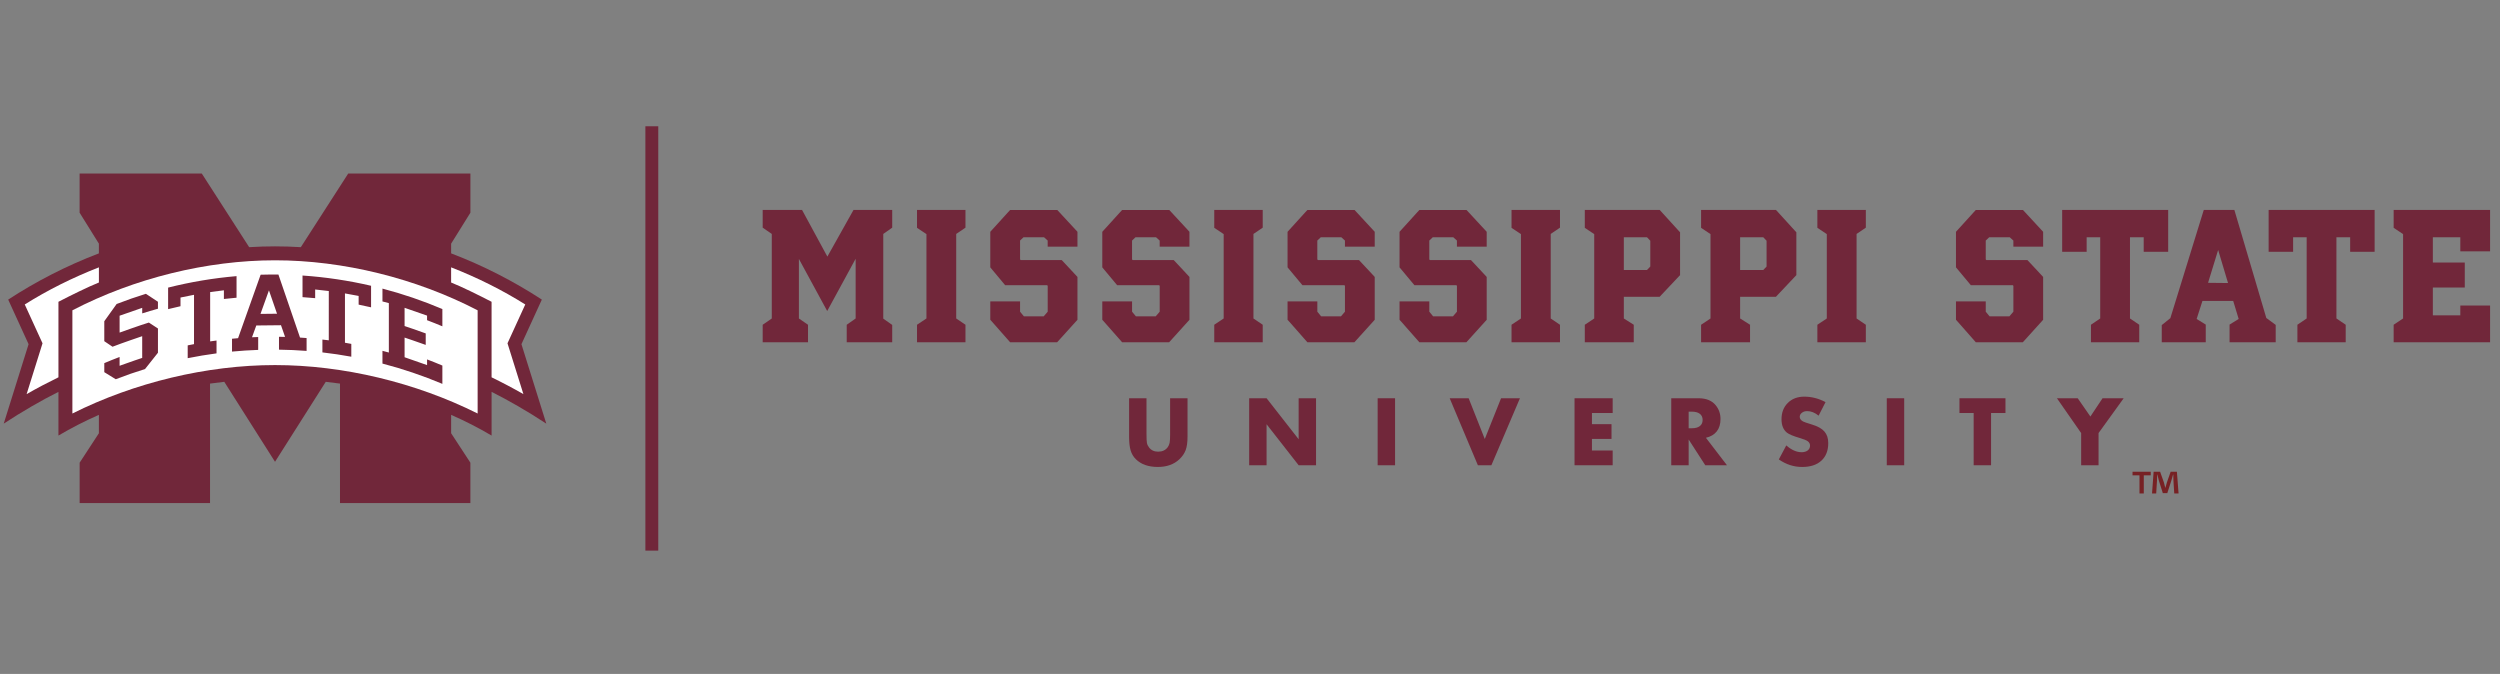 <?xml version="1.0" encoding="UTF-8"?>
<svg id="Layer_1" xmlns="http://www.w3.org/2000/svg" viewBox="0 0 2504 675">
  <rect x="0" y="0" width="2504" height="675" fill="#808080" stroke="none"/>
  <defs>
    <style>
      .cls-1 {
        fill: #772124;
      }

      .cls-2 {
        fill: #fff;
      }

      .cls-3 {
        fill: #71273a;
      }
    </style>
  </defs>
  <g>
    <polyline class="cls-3" points="646.42 126.48 646.42 551.51 659.32 551.51 659.32 126.48"/>
    <g>
      <g>
        <path class="cls-3" d="M857.01,318.98v-59.81l-28.49,52.36-28.34-52.19v59.65l9.12,6.29v17.56h-45.39v-17.56l9.11-6.29v-84.67l-9.11-6.29v-17.73h39.43l25.35,46.72,26.18-46.72h38.77v17.73l-8.95,6.29v84.83l8.95,6.29v17.4h-45.56v-17.56l8.95-6.29Z"/>
        <path class="cls-3" d="M967.02,342.83h-48.54v-17.56l9.44-6.29v-84.5l-9.44-6.29v-17.89h48.54v17.73l-9.28,6.29v84.67l9.28,6.29v17.56Z"/>
        <path class="cls-3" d="M1077.36,230.17l1.82,1.99v14.91h-29.82v-6.13l-3.65-3.31h-20.54l-3.48,3.31v18.89l.66.66h41.09l13.92,14.91,1.82,1.99v42.91l-20.37,22.53h-47.05l-18.23-20.71-1.65-1.82v-18.39h29.82v10.28l3.81,4.64h19.88l3.98-4.64v-25.85l-.5-.66h-42.08l-14.91-17.89v-35.62l17.89-19.71,1.99-2.15h47.21l18.39,19.88Z"/>
        <path class="cls-3" d="M1189.53,230.17l1.82,1.99v14.91h-29.82v-6.13l-3.65-3.31h-20.54l-3.48,3.31v18.89l.66.66h41.1l13.92,14.91,1.82,1.99v42.91l-20.37,22.53h-47.05l-18.23-20.71-1.65-1.82v-18.39h29.82v10.28l3.81,4.64h19.88l3.98-4.64v-25.85l-.5-.66h-42.08l-14.91-17.89v-35.62l17.89-19.71,1.99-2.15h47.21l18.39,19.88Z"/>
        <path class="cls-3" d="M1264.74,342.83h-48.54v-17.56l9.44-6.29v-84.5l-9.44-6.29v-17.89h48.54v17.73l-9.28,6.29v84.67l9.28,6.29v17.56Z"/>
        <path class="cls-3" d="M1375.1,230.17l1.82,1.99v14.91h-29.82v-6.13l-3.65-3.31h-20.54l-3.48,3.31v18.89l.66.66h41.09l13.92,14.91,1.82,1.99v42.91l-20.37,22.53h-47.05l-18.23-20.71-1.65-1.82v-18.39h29.82v10.28l3.81,4.64h19.88l3.98-4.64v-25.85l-.5-.66h-42.08l-14.91-17.89v-35.62l17.89-19.71,1.99-2.15h47.21l18.39,19.88Z"/>
        <path class="cls-3" d="M1487.26,230.17l1.82,1.99v14.91h-29.82v-6.13l-3.65-3.31h-20.54l-3.48,3.31v18.89l.66.66h41.09l13.92,14.91,1.82,1.99v42.91l-20.37,22.53h-47.05l-18.23-20.71-1.65-1.82v-18.39h29.82v10.28l3.81,4.64h19.88l3.98-4.64v-25.85l-.5-.66h-42.08l-14.91-17.89v-35.62l17.89-19.71,1.99-2.15h47.21l18.39,19.88Z"/>
        <path class="cls-3" d="M1562.48,342.83h-48.54v-17.56l9.44-6.29v-84.5l-9.44-6.29v-17.89h48.54v17.73l-9.28,6.29v84.67l9.28,6.29v17.56Z"/>
        <path class="cls-3" d="M1680.94,230.67l1.82,1.99v42.91l-18.45,19.55-1.99,2.15h-35.89v21.71l9.95,6.29v17.56h-49.04v-17.56l9.44-6.29v-84.5l-9.44-6.29v-17.89h75.05l18.55,20.38ZM1652.94,241.11l-3.32-3.48h-23.19v32.8h23.19l3.32-3.48v-25.85Z"/>
        <path class="cls-3" d="M1797.41,230.67l1.82,1.99v42.91l-18.45,19.55-1.99,2.15h-35.89v21.71l9.95,6.29v17.56h-49.04v-17.56l9.44-6.29v-84.5l-9.44-6.29v-17.89h75.05l18.55,20.38ZM1769.41,241.11l-3.32-3.48h-23.19v32.8h23.19l3.32-3.48v-25.85Z"/>
        <path class="cls-3" d="M1868.82,342.83h-48.54v-17.56l9.44-6.29v-84.5l-9.44-6.29v-17.89h48.54v17.73l-9.28,6.29v84.67l9.28,6.29v17.56Z"/>
        <path class="cls-3" d="M2044.59,230.17l1.82,1.99v14.91h-29.82v-6.13l-3.65-3.31h-20.54l-3.48,3.31v18.89l.66.66h41.09l13.92,14.91,1.82,1.99v42.91l-20.37,22.53h-47.05l-18.23-20.71-1.65-1.82v-18.39h29.82v10.28l3.81,4.64h19.88l3.98-4.64v-25.85l-.5-.66h-42.09l-14.91-17.89v-35.62l17.89-19.71,1.99-2.15h47.21l18.39,19.88Z"/>
        <path class="cls-3" d="M2065.46,210.29h106.19v41.92h-24.51v-14.58h-13.75v81.35l9.28,6.29v17.56h-48.38v-17.56l9.29-6.29v-81.35h-13.59v14.58h-24.52v-41.92Z"/>
        <path class="cls-3" d="M2279.35,325.44v17.4h-46.22v-17.73l9.12-5.63-5.47-18.06h-30.82l-5.8,18.06,9.12,5.63v17.73h-44.07v-17.23l8.62-6.96,31.98-103.55,1.49-4.8h30.65l31.98,108.19,9.44,6.96ZM2231.6,283.48l-9.9-33.1-10.11,32.89,20,.21Z"/>
        <path class="cls-3" d="M2272.24,210.29h106.19v41.92h-24.51v-14.58h-13.75v81.35l9.28,6.29v17.56h-48.38v-17.56l9.29-6.29v-81.35h-13.58v14.58h-24.52v-41.92Z"/>
        <path class="cls-3" d="M2397.48,210.29h96.59v41.42h-29.82v-14.08h-27.5v25.35h31.97v25.02h-31.97v27.83h27.5v-9.78h29.82v36.78h-96.59v-17.56l9.44-6.29v-84.5l-9.44-6.29v-17.89Z"/>
      </g>
      <g>
        <path class="cls-3" d="M1148.34,398.89v36.34c0,2.09.04,3.82.11,5.21.07,1.39.18,2.48.32,3.26.29,1.54.99,3.01,2.09,4.43,2.15,2.84,5.19,4.26,9.13,4.26,4.2,0,7.4-1.49,9.6-4.47.96-1.33,1.6-2.83,1.92-4.48.14-.84.26-1.94.35-3.3.09-1.36.12-3,.12-4.91v-36.34h17.44v38.69c0,5.45-.62,9.84-1.83,13.17-1.22,3.33-3.34,6.44-6.39,9.3-5.45,5.1-12.61,7.65-21.48,7.65-9.5,0-16.88-2.61-22.12-7.82-2.44-2.44-4.16-5.35-5.17-8.74-1.02-3.45-1.53-7.97-1.53-13.56v-38.69h17.44Z"/>
        <path class="cls-3" d="M1251.16,466v-67.12h17.44l32.12,41.08v-41.08h17.43v67.12h-17.43l-32.12-41.08v41.08h-17.44Z"/>
        <path class="cls-3" d="M1397.3,398.89v67.12h-17.44v-67.12h17.44Z"/>
        <path class="cls-3" d="M1471,398.89l16.16,40.82,16.31-40.82h18.9l-28.6,67.12h-13.52l-28.25-67.12h19Z"/>
        <path class="cls-3" d="M1615.26,413.67h-20.77v11.17h19.6v14.78h-19.6v11.6h20.77v14.78h-38.21v-67.12h38.21v14.78Z"/>
        <path class="cls-3" d="M1708.65,438.49l21.08,27.51h-21.73l-16.64-25.77v25.77h-17.44v-67.12h27.17c7.91,0,13.75,2.4,17.52,7.22,3.1,3.88,4.65,8.4,4.65,13.56s-1.24,9.17-3.71,12.36c-2.48,3.2-6.11,5.36-10.89,6.46ZM1691.36,428.93h3.3c3.42,0,6.06-.73,7.91-2.18,1.86-1.45,2.78-3.49,2.78-6.13s-.93-4.68-2.78-6.13c-1.86-1.45-4.5-2.17-7.91-2.17h-3.3v16.6Z"/>
        <path class="cls-3" d="M1828.48,402.72l-6.95,13.6c-3.8-3.04-7.61-4.56-11.44-4.56-2.14,0-3.92.57-5.34,1.7-1.42,1.07-2.13,2.44-2.13,4.09,0,1.8,1.09,3.32,3.26,4.56.99.55,3.93,1.57,8.83,3.05,5.82,1.73,10.03,4.07,12.6,7,2.58,2.93,3.87,6.8,3.87,11.61,0,7.56-2.31,13.45-6.91,17.65-4.55,4.2-10.97,6.3-19.26,6.3s-16.1-2.52-23.34-7.56l7.47-14.04c5.17,4.55,10.29,6.82,15.39,6.82,1.25,0,2.39-.16,3.43-.48,1.04-.32,1.93-.76,2.66-1.32.72-.57,1.28-1.25,1.69-2.06.4-.81.61-1.71.61-2.69,0-1.8-.72-3.25-2.18-4.35-1.45-1.1-4.21-2.23-8.3-3.39-6.4-1.88-10.67-3.68-12.78-5.39-3.54-2.95-5.31-7.4-5.31-13.34,0-6.72,2.11-12.17,6.31-16.34,4.2-4.2,9.71-6.3,16.52-6.3,7.27,0,14.37,1.82,21.29,5.48Z"/>
        <path class="cls-3" d="M1907.24,398.89v67.12h-17.44v-67.12h17.44Z"/>
        <path class="cls-3" d="M1994.25,413.67v52.33h-17.43v-52.33h-14.22v-14.78h46.08v14.78h-14.43Z"/>
        <path class="cls-3" d="M2084.48,433.75l-24.26-34.86h20.83l12.69,18.3,12.17-18.3h21.17l-25.16,34.86v32.26h-17.43v-32.26Z"/>
      </g>
    </g>
    <g>
      <path class="cls-3" d="M451.86,253.78c32.24,12.28,62.84,28,90.85,46.29l-20.43,44.66,24.9,79.58c-18.61-12.26-37.84-23.31-54.8-31.82v43.77c-12.81-7.61-26.37-14.51-40.52-20.74v18.41l19.28,29.51v40.43h-130.6v-119.66c-4.72-.67-9.48-1.27-14.26-1.78l-50.82,80.1-50.82-80.11c-4.78.53-9.54,1.12-14.26,1.79v119.66H79.77v-40.43l19.28-29.51v-18.41c-14.15,6.22-27.72,13.13-40.52,20.74v-43.77c-16.96,8.51-36.19,19.56-54.8,31.82l24.9-79.58-20.43-44.66c28-18.29,58.61-34.01,90.85-46.29v-9.73l-19.31-31.01v-39.23h122.38l47.45,73.75c8.65-.53,17.28-.81,25.87-.81s17.22.29,25.88.81l47.46-73.75h122.38v39.23l-19.31,31.01v9.73Z"/>
      <path class="cls-2" d="M99.05,267.77c-26.83,10.53-51.15,22.71-74.26,37.18l17.8,38.9-15.93,50.9c10.41-5.97,21.06-11.57,31.88-16.84v-75.65c12.17-6.33,30.2-15.21,40.52-19.3v-15.2Z"/>
      <path class="cls-2" d="M275.45,365.66c68.23,0,140.91,17.46,202.95,48.52v-103.36c-61.99-32.21-134.83-50.1-202.95-50.1s-140.95,17.89-202.95,50.1v103.36c62.04-31.06,134.71-48.52,202.95-48.52Z"/>
      <path class="cls-2" d="M451.85,267.77c26.83,10.53,51.15,22.71,74.26,37.18l-17.8,38.9,15.93,50.9c-10.41-5.97-21.06-11.57-31.88-16.84v-75.65c-12.17-6.33-30.19-15.21-40.52-19.3v-15.2Z"/>
      <path class="cls-3" d="M236.92,298.19c-4.24.37-8.47.79-12.67,1.27v-8.7l-13.76,1.8v49.38s6.38-.87,6.38-.87v12.86c-9.64,1.28-19.33,2.89-28.88,4.82v-12.83l6.32-1.24s.02-49.41.02-49.41l-13.54,2.74v8.7c-4.13.9-8.28,1.88-12.41,2.92v-21.57c22.49-5.66,45.52-9.52,68.54-11.49v21.63ZM158.21,309.22c-5.29,1.46-10.57,3.02-15.77,4.67v-5.55l-22.64,7.87v16.92s20.88-7.52,29.3-10.06l9.11,5.95v24.27l-12.92,16.31c-9.85,3.05-19.72,6.48-29.35,10.23-3.85-2.42-7.69-4.79-11.47-7.07v-9.06c5.04-2.14,10.17-4.2,15.32-6.16v8.85l2.21-.83c6.26-2.35,20.43-7.09,20.43-7.09v-21.76s-21.02,7.12-29.72,10.57l-8.25-5.55v-19.99l12.37-17.27c9.55-3.71,19.4-7.15,29.3-10.21,3.98,2.56,8.03,5.25,12.07,7.97v6.97ZM371.66,307.82c-4.13-.96-8.3-1.86-12.45-2.71v-8.7l-13.7-2.52v49.4s6.36,1.15,6.36,1.15v12.84c-9.57-1.75-19.28-3.2-28.95-4.31v-12.86l6.38.75s.02-49.36.02-49.36l-13.65-1.55v8.7c-4.2-.41-8.45-.77-12.67-1.03v-21.65c23.04,1.56,46.11,5.01,68.66,10.26v21.59ZM405.23,308.29v18.28s14.55,4.88,21.17,7.38v11.51c-6.28-2.34-21.17-7.34-21.17-7.34v19.69l22.52,7.88v-5.71c5.13,1.95,10.26,4.01,15.33,6.16v18.35c-19.5-8.21-39.67-15.04-60.01-20.33v-12.77l6.4,1.7s0-49.47,0-49.47c0,0-6.4-1.7-6.4-1.7v-12.86c20.37,5.33,40.54,12.21,60.01,20.48v17.3c-5.07-2.14-10.2-4.2-15.33-6.13v-4.6s-22.52-7.81-22.52-7.81ZM269.38,290.82s-8.47,23.58-8.47,23.58l16.56-.18-8.09-23.4ZM307.09,351.47c-9.18-.71-18.45-1.14-27.65-1.25v-12.89l6.09.1s-4.09-11.69-4.09-11.69l-24.73.26-4.3,11.79s6.19-.22,6.19-.22v12.88c-8.73.3-17.52.88-26.22,1.7v-12.87l6.07-.56s22.6-63.58,22.6-63.58c5.89-.17,11.86-.22,17.82-.15l21.63,63.11s4.62.32,6.59.48v12.88Z"/>
    </g>
  </g>
  <path class="cls-1" d="M2154.19,472.46v3.6h-6.97v18.17h-4.32v-18.17h-6.97v-3.6h18.26ZM2177.72,494.24l-.8-12.81c-.08-1.68-.08-3.76-.16-6.08h-.24c-.56,1.92-1.2,4.48-1.84,6.48l-3.92,12.09h-4.48l-3.92-12.41c-.4-1.68-1.04-4.24-1.52-6.16h-.24c0,2-.08,4.08-.16,6.08l-.8,12.81h-4.17l1.6-21.78h6.48l3.77,10.65c.48,1.68.88,3.28,1.44,5.52h.08c.56-2,1.04-3.84,1.52-5.44l3.77-10.73h6.24l1.68,21.78h-4.32Z"/>
</svg>